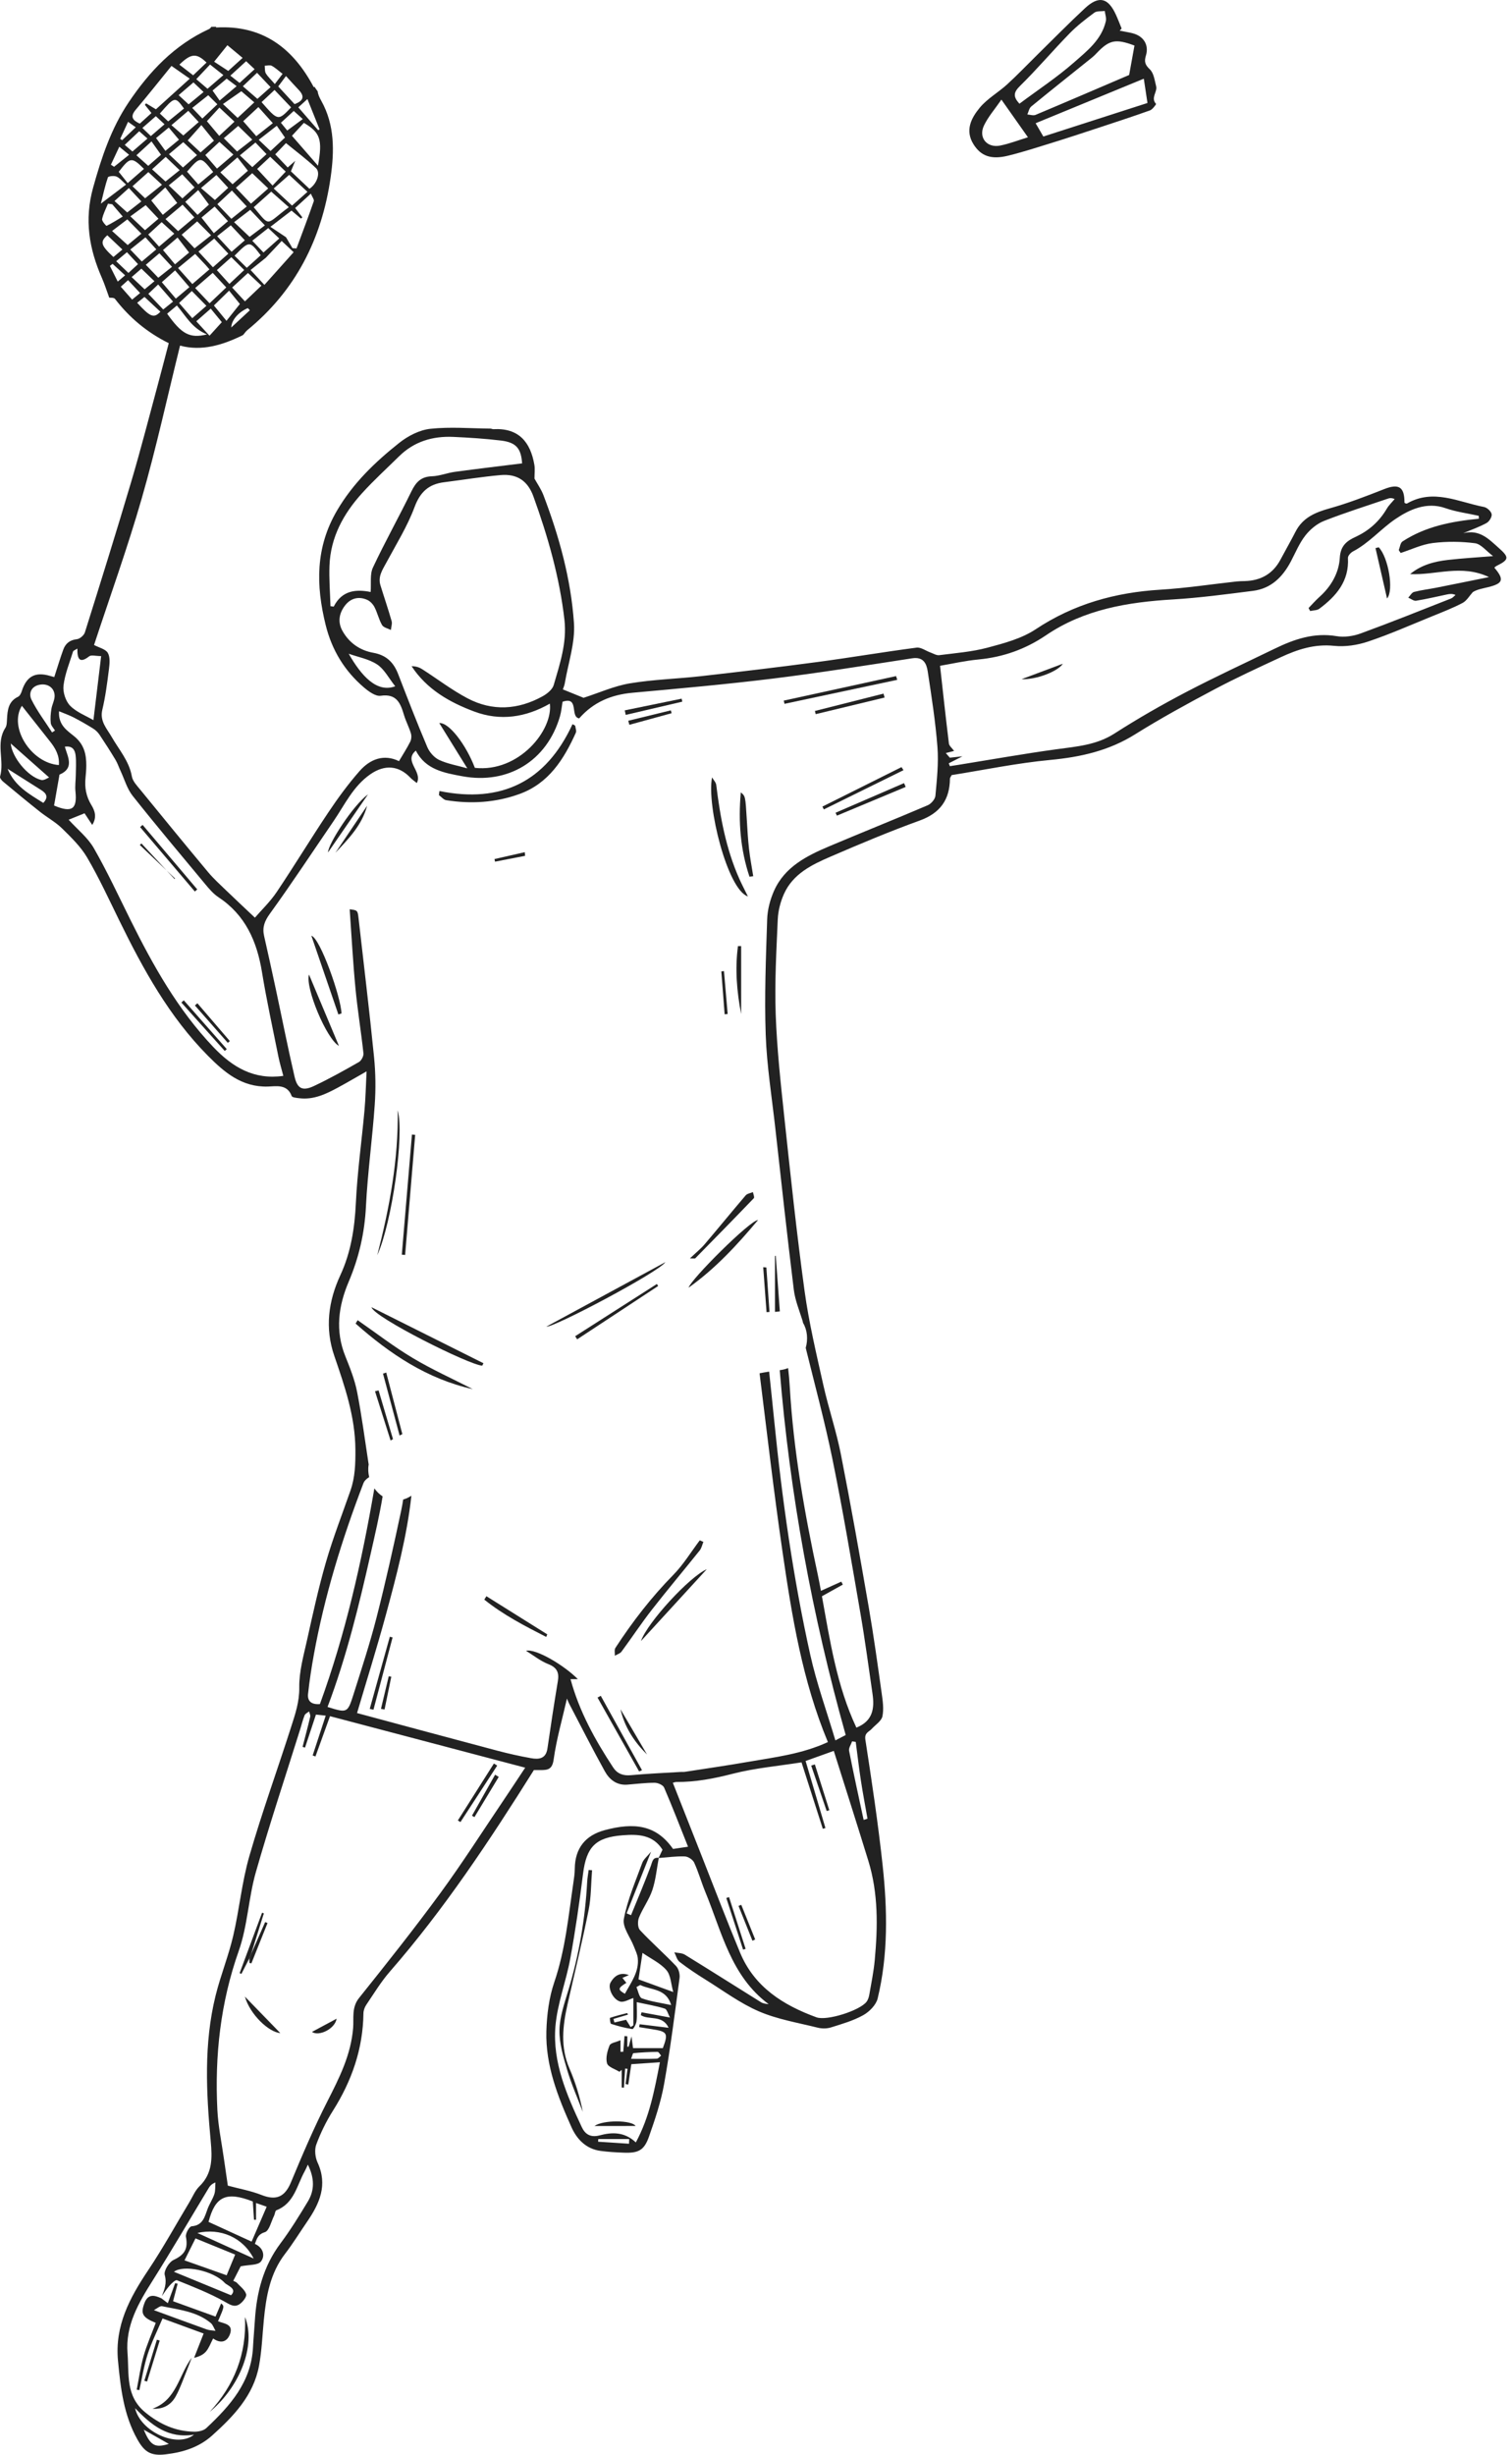 <svg width="180" height="292" viewBox="0 0 180 292" fill="none" xmlns="http://www.w3.org/2000/svg">
<path d="M178.409 65.168C177.212 64.106 176.133 62.943 174.191 63.431C175.258 62.977 176.165 62.665 176.988 62.204C177.302 62.028 177.639 61.465 177.576 61.156C177.508 60.816 177.029 60.376 176.667 60.307C173.637 59.728 170.639 58.084 167.499 59.895C167.447 59.925 167.349 59.876 167.289 59.867C167.249 59.831 167.196 59.805 167.197 59.779C167.207 57.908 166.514 57.5 164.79 58.179C162.649 59.021 160.493 59.858 158.282 60.474C156.563 60.954 155.084 61.578 154.229 63.248C153.657 64.367 153.03 65.457 152.439 66.567C151.532 68.274 150.082 69.068 148.185 69.122C147.863 69.131 147.539 69.133 147.219 69.168C144.198 69.499 141.185 69.962 138.156 70.146C132.786 70.471 127.835 71.841 123.291 74.857C121.625 75.963 119.534 76.519 117.561 77.043C115.696 77.54 113.734 77.689 111.807 77.936C111.484 77.977 111.12 77.744 110.78 77.622C110.22 77.421 109.632 76.97 109.111 77.039C105.174 77.556 101.257 78.224 97.322 78.748C92.705 79.364 88.078 79.909 83.45 80.433C80.634 80.751 77.781 80.822 74.992 81.287C73.125 81.597 71.343 82.405 69.472 83.007C68.803 82.736 67.94 82.386 67.008 82.008C67.075 81.8 67.192 81.544 67.237 81.276C67.639 78.885 68.489 76.46 68.328 74.107C67.968 68.883 66.571 63.822 64.701 58.917C64.417 58.173 63.941 57.501 63.629 56.932C63.629 56.318 63.701 55.797 63.617 55.301C63.15 52.571 61.742 50.889 58.738 51.053C58.621 51.059 58.501 50.985 58.381 50.984C55.995 50.963 53.59 50.755 51.233 51.008C49.945 51.146 48.573 51.853 47.534 52.677C44.658 54.959 42.037 57.468 40.125 60.725C37.541 65.126 37.602 69.626 38.769 74.344C39.508 77.331 41.014 79.804 43.33 81.778C43.889 82.254 44.708 82.853 45.317 82.766C47.25 82.486 47.681 83.68 48.102 85.079C48.324 85.814 48.695 86.504 48.917 87.238C49.008 87.537 48.978 87.949 48.839 88.227C48.452 88.997 47.98 89.725 47.498 90.541C45.698 89.666 44.06 90.292 42.794 91.734C41.445 93.271 40.225 94.938 39.086 96.639C36.989 99.77 35.035 102.995 32.933 106.121C32.161 107.268 31.137 108.244 30.346 109.161C29.074 107.958 27.985 106.945 26.914 105.912C26.186 105.208 25.426 104.525 24.779 103.75C22.075 100.513 19.402 97.25 16.736 93.982C16.328 93.483 15.801 92.945 15.698 92.359C15.37 90.515 14.164 89.182 13.286 87.647C12.73 86.676 11.853 85.801 12.181 84.431C12.556 82.859 12.762 81.241 12.965 79.633C13.047 78.981 13.133 78.185 12.838 77.671C12.573 77.209 11.79 77.043 11.196 76.724C13.087 70.969 15.179 65.176 16.878 59.27C18.588 53.329 19.906 47.275 21.435 41.111C23.995 41.809 26.501 41.054 28.908 39.869C29.045 39.77 29.199 39.471 29.438 39.276C35.204 34.563 38.313 28.403 39.359 21.115C39.81 17.973 39.856 14.866 38.248 11.992C38.026 11.594 37.853 11.232 37.823 10.871C37.821 10.868 37.819 10.866 37.818 10.864C37.681 10.688 37.557 10.504 37.438 10.318C37.409 10.337 37.383 10.355 37.353 10.375C34.875 5.697 31.242 2.958 25.722 3.271V3.184C25.532 3.185 25.341 3.188 25.151 3.192C25.076 3.313 24.992 3.406 24.887 3.455C20.759 5.35 17.784 8.503 15.314 12.175C13.239 15.261 12.085 18.725 11.086 22.314C10.023 26.135 10.606 29.595 12.132 33.068C12.46 33.817 12.706 34.602 13.005 35.411C13.108 35.431 13.554 35.377 13.694 35.56C15.401 37.773 17.482 39.53 20.089 40.823C19.64 42.526 19.22 44.168 18.777 45.803C17.739 49.629 16.759 53.471 15.632 57.271C13.852 63.275 11.983 69.252 10.106 75.227C9.997 75.574 9.508 75.996 9.157 76.035C8.308 76.129 7.797 76.546 7.53 77.284C7.15 78.334 6.829 79.405 6.46 80.541C6.336 80.507 6.148 80.458 5.961 80.403C4.199 79.877 3.152 80.45 2.591 82.218C2.512 82.465 2.361 82.782 2.155 82.881C0.996 83.433 0.891 84.463 0.834 85.546C0.815 85.897 0.817 86.308 0.64 86.581C-0.548 88.414 0.558 90.488 0.006 92.385C-0.039 92.538 0.198 92.836 0.374 92.982C1.821 94.187 3.273 95.386 4.748 96.556C5.617 97.246 6.62 97.787 7.403 98.558C8.49 99.625 9.627 100.727 10.385 102.024C11.792 104.427 12.964 106.971 14.192 109.477C17.039 115.288 20.14 120.936 24.748 125.582C26.705 127.555 28.779 129.334 31.876 129.251C32.861 129.225 34.187 128.918 34.725 130.381C34.789 130.554 35.303 130.596 35.615 130.636C37.322 130.852 38.789 130.149 40.225 129.374C41.302 128.793 42.356 128.171 43.64 127.444C43.551 129.176 43.523 130.631 43.392 132.077C43.059 135.748 42.54 139.408 42.365 143.087C42.222 146.086 41.783 148.957 40.516 151.691C39.08 154.788 38.666 157.995 39.791 161.269C41.039 164.904 42.285 168.492 42.309 172.441C42.319 174.133 42.276 175.722 41.723 177.305C40.737 180.132 39.644 182.928 38.811 185.8C37.921 188.867 37.24 191.998 36.547 195.118C36.134 196.972 35.598 198.865 35.627 200.733C35.652 202.437 35.142 203.915 34.655 205.436C33.014 210.561 31.175 215.627 29.684 220.795C28.79 223.89 28.495 227.153 27.757 230.299C27.194 232.699 26.251 235.009 25.661 237.404C24.252 243.118 24.552 248.916 25.085 254.7C25.268 256.69 25.324 258.536 23.736 260.076C23.228 260.568 22.944 261.293 22.568 261.919C20.938 264.625 19.415 267.404 17.658 270.025C15.449 273.321 13.646 276.657 14.048 280.833C14.36 284.083 14.722 287.279 16.364 290.193C17.213 291.702 17.974 292.158 19.723 291.954C21.772 291.715 23.692 291.12 25.258 289.712C27.812 287.415 30.184 284.951 30.838 281.409C31.169 279.622 31.234 277.785 31.409 275.97C31.68 273.161 32.145 270.43 33.94 268.095C34.877 266.876 35.685 265.557 36.557 264.288C38.04 262.131 39.041 259.922 37.807 257.246C37.522 256.627 37.422 255.724 37.651 255.105C38.169 253.706 38.84 252.337 39.638 251.076C41.879 247.527 43.209 243.725 43.267 239.501C43.272 239.16 43.406 238.774 43.599 238.489C44.509 237.148 45.355 235.743 46.414 234.528C52.884 227.112 58.285 218.946 63.557 210.559C63.713 210.559 64.033 210.56 64.354 210.559C65.2 210.554 65.743 210.5 65.909 209.309C66.249 206.868 66.944 204.475 67.495 202.05C67.569 202.223 67.643 202.441 67.749 202.644C69.156 205.333 70.528 208.042 71.999 210.696C72.543 211.678 73.408 212.386 74.67 212.292C75.76 212.21 76.85 212.065 77.939 212.068C78.325 212.069 78.928 212.333 79.06 212.637C80.051 214.934 80.95 217.271 81.91 219.675C81.21 219.779 80.659 219.861 80.123 219.94C78.112 217.056 75.48 216.77 71.997 217.701C69.698 218.316 68.449 219.846 68.426 222.294C68.421 222.859 68.337 223.427 68.254 223.988C67.669 227.951 67.302 231.939 65.988 235.785C65.36 237.626 65.101 239.659 65.045 241.616C64.931 245.679 66.407 249.408 68.033 253.04C68.672 254.466 69.767 255.618 71.466 255.854C72.388 255.982 73.324 256.035 74.255 256.07C75.986 256.136 76.679 255.801 77.248 254.191C77.974 252.134 78.68 250.036 79.061 247.896C79.805 243.716 80.337 239.498 80.9 235.288C80.961 234.831 80.79 234.186 80.481 233.863C79.086 232.404 77.562 231.067 76.184 229.593C75.91 229.3 75.896 228.527 76.069 228.101C76.522 226.977 77.282 225.968 77.662 224.826C78.068 223.607 78.183 222.292 78.423 221.018C79.457 220.94 80.493 220.791 81.523 220.828C81.913 220.842 82.473 221.208 82.636 221.561C83.161 222.699 83.497 223.922 83.977 225.082C85.934 229.821 87.007 235.064 91.507 238.405C91.164 238.371 90.838 238.324 90.583 238.165C87.563 236.287 84.562 234.38 81.532 232.518C81.186 232.306 80.698 232.324 80.276 232.236C80.48 232.624 80.589 233.135 80.905 233.378C81.899 234.142 82.95 234.839 84.016 235.502C86.108 236.802 88.121 238.305 90.362 239.268C92.562 240.212 94.999 240.614 97.345 241.199C97.838 241.322 98.428 241.324 98.909 241.174C100.221 240.764 101.572 240.378 102.76 239.717C103.493 239.309 104.297 238.496 104.484 237.723C105.744 232.495 105.647 227.172 105.074 221.876C104.535 216.886 103.79 211.915 103.022 206.954C102.892 206.11 103.433 206.035 103.772 205.662C104.22 205.17 104.93 204.729 105.049 204.165C105.234 203.284 105.087 202.309 104.958 201.391C104.477 197.98 104.008 194.565 103.42 191.172C102.367 185.098 101.294 179.027 100.102 172.98C99.555 170.204 98.628 167.504 98.012 164.739C97.184 161.027 96.296 157.312 95.78 153.551C94.838 146.685 94.109 139.789 93.371 132.897C92.936 128.829 92.492 124.749 92.346 120.664C92.212 116.906 92.426 113.132 92.59 109.369C92.635 108.347 92.909 107.277 93.329 106.341C94.404 103.939 96.654 102.857 98.892 101.892C102.389 100.383 105.907 98.905 109.486 97.608C111.935 96.721 113.069 95.123 113.09 92.603C113.091 92.532 113.158 92.46 113.29 92.201C117.119 91.594 121.05 90.774 125.024 90.399C128.638 90.058 131.997 89.31 135.119 87.359C138.17 85.452 141.337 83.721 144.518 82.034C147.125 80.65 149.813 79.415 152.491 78.171C154.485 77.245 156.513 76.585 158.819 76.826C160.145 76.964 161.601 76.742 162.874 76.314C165.442 75.453 167.93 74.35 170.444 73.328C171.681 72.825 172.935 72.342 174.114 71.724C174.608 71.464 174.931 70.876 175.332 70.437C175.823 70.117 176.501 70.007 177.165 69.844C178.951 69.405 179.098 68.937 177.896 67.521C177.989 67.45 178.073 67.362 178.175 67.311C179.693 66.559 179.664 66.283 178.409 65.168ZM24.942 39.935C24.433 39.379 23.951 38.854 23.369 38.218C23.913 37.742 24.451 37.271 25.088 36.713C25.535 37.259 25.939 37.752 26.407 38.322C26.006 38.764 25.502 39.319 24.942 39.935ZM23.596 22.611C24.008 23.168 24.406 23.706 24.875 24.337C24.584 24.599 24.073 25.059 23.52 25.558C23.014 25.025 22.577 24.565 22.055 24.014C22.607 23.512 23.048 23.11 23.596 22.611ZM21.713 23.6C21.138 23.052 20.654 22.59 20.09 22.052C20.652 21.589 21.165 21.167 21.691 20.734C22.162 21.234 22.596 21.696 23.162 22.297C22.755 22.662 22.302 23.07 21.713 23.6ZM23.93 22.37C24.589 21.81 25.121 21.358 25.762 20.815C26.244 21.338 26.688 21.82 27.167 22.339C26.628 22.833 26.102 23.315 25.583 23.791C25.043 23.327 24.543 22.897 23.93 22.37ZM25.554 24.572C26.077 25.143 26.575 25.687 27.142 26.307C26.609 26.759 26.129 27.165 25.456 27.736C24.994 27.154 24.538 26.58 23.987 25.884C24.495 25.459 24.982 25.052 25.554 24.572ZM25.876 24.285C26.477 23.722 27.023 23.212 27.605 22.667C28.245 23.352 28.764 23.905 29.377 24.561C28.768 25.05 28.194 25.509 27.543 26.031C26.967 25.428 26.452 24.889 25.876 24.285ZM26.231 20.503C26.921 19.9 27.519 19.378 28.264 18.726C28.683 19.257 29.054 19.728 29.514 20.311C28.977 20.782 28.358 21.327 27.687 21.917C27.194 21.439 26.75 21.008 26.231 20.503ZM25.833 20.056C25.378 19.531 24.945 19.029 24.44 18.445C24.957 17.962 25.506 17.448 26.121 16.874C26.671 17.376 27.167 17.829 27.783 18.391C27.098 18.977 26.519 19.471 25.833 20.056ZM25.382 20.461C24.837 20.915 24.287 21.371 23.605 21.938C23.098 21.361 22.679 20.886 22.268 20.418C23.877 18.569 23.882 18.569 25.382 20.461ZM21.78 19.922C21.223 19.395 20.712 18.913 20.111 18.343C20.733 17.821 21.241 17.394 21.816 16.91C22.366 17.428 22.856 17.89 23.455 18.453C22.882 18.955 22.356 19.416 21.78 19.922ZM21.387 20.246C20.763 20.744 20.268 21.14 19.703 21.59C19.165 21.102 18.671 20.655 18.104 20.141C18.655 19.639 19.127 19.209 19.726 18.663C20.244 19.157 20.747 19.637 21.387 20.246ZM21.096 24.146C20.607 24.548 20.018 25.032 19.38 25.555C18.921 24.985 18.48 24.436 18.005 23.846C18.402 23.48 18.982 22.941 19.678 22.296C20.149 22.91 20.584 23.478 21.096 24.146ZM21.733 24.351C22.179 24.83 22.606 25.289 23.14 25.862C22.512 26.389 21.912 26.894 21.199 27.492C20.713 27.029 20.241 26.578 19.701 26.062C20.422 25.455 21.031 24.943 21.733 24.351ZM23.476 26.335C24.003 26.863 24.5 27.361 25.127 27.989C24.438 28.532 23.845 29.001 23.163 29.538C22.653 29.002 22.165 28.489 21.626 27.923C22.269 27.371 22.844 26.877 23.476 26.335ZM25.503 28.378C26.059 28.972 26.574 29.524 27.182 30.175C26.575 30.712 26.014 31.206 25.349 31.793C24.785 31.182 24.256 30.608 23.627 29.926C24.321 29.352 24.875 28.896 25.503 28.378ZM25.851 28.096C26.398 27.66 26.921 27.244 27.477 26.801C28.026 27.387 28.558 27.955 29.148 28.584C28.697 28.974 28.158 29.441 27.569 29.95C26.999 29.334 26.457 28.749 25.851 28.096ZM27.868 26.43C28.558 25.902 29.125 25.468 29.788 24.961C30.365 25.571 30.906 26.143 31.536 26.81C30.885 27.299 30.289 27.746 29.713 28.177C29.095 27.592 28.546 27.072 27.868 26.43ZM28.081 22.34C28.705 21.783 29.325 21.228 30.027 20.601C30.658 21.202 31.254 21.77 31.932 22.414C31.208 23.053 30.556 23.63 29.879 24.228C29.253 23.571 28.683 22.972 28.081 22.34ZM28.556 18.481C29.237 17.921 29.791 17.467 30.412 16.956C30.856 17.421 31.254 17.839 31.729 18.337C31.191 18.828 30.668 19.304 30.035 19.881C29.565 19.436 29.117 19.011 28.556 18.481ZM28.222 18.021C27.698 17.496 27.222 17.019 26.645 16.441C27.234 15.938 27.808 15.449 28.357 14.98C28.866 15.476 29.408 16.005 30.033 16.614C29.351 17.143 28.783 17.585 28.222 18.021ZM26.098 16.162C25.604 15.574 25.143 15.024 24.632 14.415C25.076 13.932 25.601 13.363 26.121 12.797C26.799 13.432 27.344 13.943 27.911 14.473C27.312 15.031 26.756 15.55 26.098 16.162ZM25.475 16.733C25.052 17.102 24.514 17.573 23.874 18.133C23.334 17.628 22.82 17.146 22.348 16.705C22.899 16.085 23.396 15.527 23.973 14.878C24.455 15.473 24.922 16.05 25.475 16.733ZM21.821 16.116C21.375 15.728 20.96 15.366 20.411 14.888C21.079 14.32 21.699 13.792 22.416 13.182C22.892 13.695 23.243 14.073 23.656 14.518C23.022 15.07 22.453 15.566 21.821 16.116ZM21.306 16.619C20.826 17.015 20.311 17.438 19.69 17.948C19.318 17.436 18.973 16.962 18.58 16.421C18.952 16.114 19.466 15.689 20.089 15.173C20.512 15.676 20.872 16.103 21.306 16.619ZM19.167 18.408C18.786 18.739 18.257 19.199 17.648 19.728C17.154 19.287 16.743 18.919 16.241 18.471C16.833 17.927 17.352 17.45 18.037 16.821C18.412 17.347 18.757 17.832 19.167 18.408ZM17.66 20.471C18.22 20.991 18.709 21.446 19.284 21.98C18.582 22.541 17.964 23.034 17.273 23.586C16.795 23.13 16.341 22.697 15.773 22.156C16.415 21.582 17.021 21.041 17.66 20.471ZM17.344 24.405C17.843 24.933 18.302 25.418 18.868 26.016C18.346 26.46 17.845 26.886 17.264 27.38C16.697 26.846 16.16 26.341 15.521 25.738C16.259 25.198 16.772 24.823 17.344 24.405ZM17.313 28.234C17.717 28.679 18.11 29.11 18.61 29.663C18.021 30.156 17.532 30.564 16.88 31.109C16.434 30.645 16.007 30.201 15.511 29.685C16.153 29.168 16.677 28.746 17.313 28.234ZM17.647 27.898C18.218 27.371 18.714 26.915 19.245 26.424C19.788 26.921 20.227 27.324 20.746 27.797C20.148 28.305 19.631 28.744 18.937 29.334C18.522 28.872 18.125 28.43 17.647 27.898ZM21.135 28.258C21.599 28.86 22.031 29.42 22.511 30.043C22.09 30.394 21.484 30.899 20.833 31.442C20.354 30.872 19.92 30.357 19.406 29.745C19.991 29.241 20.527 28.78 21.135 28.258ZM23.232 30.205C23.694 30.692 24.084 31.101 24.471 31.514C24.606 31.658 24.73 31.811 24.931 32.043C24.256 32.623 23.624 33.166 22.898 33.789C22.336 33.161 21.811 32.573 21.197 31.887C21.89 31.315 22.501 30.81 23.232 30.205ZM25.324 32.457C25.851 33.026 26.332 33.543 26.935 34.192C26.349 34.749 25.692 35.374 24.952 36.077C24.352 35.444 23.859 34.923 23.235 34.264C23.945 33.651 24.62 33.067 25.324 32.457ZM25.818 32.13C26.357 31.649 26.936 31.13 27.537 30.593C28.083 31.134 28.556 31.603 29.074 32.119C28.485 32.671 27.935 33.187 27.306 33.776C26.82 33.238 26.368 32.738 25.818 32.13ZM27.922 30.417C29.704 28.621 29.704 28.621 31.036 30.366C30.515 30.836 29.99 31.31 29.381 31.859C28.86 31.344 28.39 30.88 27.922 30.417ZM30.033 28.637C30.671 28.132 31.256 27.668 31.934 27.132C32.35 27.524 32.746 27.896 33.246 28.368C32.611 28.932 32.032 29.447 31.367 30.038C30.882 29.528 30.499 29.126 30.033 28.637ZM30.207 24.651C30.876 24.053 31.551 23.452 32.287 22.795C32.995 23.42 33.647 23.996 34.383 24.646C31.566 26.716 32.261 27.105 30.207 24.651ZM32.585 22.423C33.259 21.83 33.8 21.352 34.426 20.8C35.08 21.407 35.804 22.079 36.603 22.82C35.967 23.386 35.406 23.886 34.766 24.456C34.026 23.766 33.344 23.131 32.585 22.423ZM32.447 22.073C31.804 21.38 31.242 20.774 30.616 20.098C31.009 19.73 31.552 19.221 32.165 18.646C32.79 19.243 33.362 19.791 34.014 20.414C33.412 21.052 32.92 21.572 32.447 22.073ZM30.801 16.631C31.573 16.03 32.201 15.542 32.951 14.959C33.257 15.401 33.545 15.816 33.927 16.367C33.489 16.773 32.891 17.329 32.205 17.965C31.746 17.528 31.323 17.126 30.801 16.631ZM33.44 14.602C33.954 14.13 34.416 13.707 34.97 13.199C35.296 13.492 35.61 13.774 36.044 14.163C35.424 14.62 34.84 15.051 34.195 15.527C34.095 15.404 33.801 15.044 33.44 14.602ZM31.14 12.149C31.625 11.694 32.111 11.239 32.683 10.703C33.367 11.42 34.012 12.099 34.655 12.773C33.107 14.396 33.107 14.396 31.14 12.149ZM32.478 14.65C31.857 15.14 31.2 15.656 30.511 16.199C29.957 15.566 29.457 14.994 28.954 14.419C29.445 13.962 30.075 13.375 30.76 12.737C31.238 13.269 31.82 13.917 32.478 14.65ZM28.29 14.024C27.718 13.484 27.225 13.019 26.544 12.376C27.267 11.872 27.954 11.394 28.731 10.853C29.055 11.131 29.599 11.597 30.272 12.175C29.552 12.847 28.942 13.416 28.29 14.024ZM26.149 11.963C25.897 11.607 25.628 11.228 25.304 10.772C25.768 10.381 26.338 9.901 26.984 9.358C27.333 9.62 27.668 9.872 28.169 10.249C27.464 10.848 26.843 11.373 26.149 11.963ZM25.875 12.405C25.252 12.997 24.716 13.506 24.091 14.1C23.666 13.656 23.294 13.269 22.884 12.839C23.53 12.326 24.091 11.881 24.788 11.328C25.173 11.709 25.48 12.014 25.875 12.405ZM22.454 12.412C22.081 12.068 21.715 11.731 21.267 11.319C21.882 10.79 22.419 10.328 23.03 9.804C23.469 10.219 23.81 10.541 24.237 10.946C23.627 11.447 23.084 11.893 22.454 12.412ZM21.902 12.909C21.314 13.389 20.721 13.871 20.022 14.441C19.685 14.124 19.357 13.814 19.03 13.506C20.812 11.464 20.845 11.458 21.902 12.909ZM19.586 14.784C19.003 15.286 18.523 15.698 17.959 16.185C17.631 15.873 17.328 15.583 16.949 15.222C17.509 14.732 18.012 14.292 18.552 13.819C18.898 14.142 19.184 14.408 19.586 14.784ZM17.556 16.483C16.946 17.009 16.38 17.496 15.766 18.025C15.468 17.768 15.206 17.542 14.848 17.234C15.444 16.675 15.983 16.168 16.573 15.613C16.904 15.905 17.192 16.161 17.556 16.483ZM17.14 20.09C16.563 20.593 15.994 21.089 15.203 21.778C14.784 21.253 14.461 20.847 14.137 20.442C15.482 18.675 15.686 18.639 17.14 20.09ZM15.341 22.366C15.866 22.928 16.297 23.39 16.829 23.96C16.244 24.416 15.719 24.827 15.146 25.273C14.662 24.839 14.22 24.444 13.63 23.916C14.215 23.386 14.748 22.904 15.341 22.366ZM15.158 26.096C15.721 26.67 16.223 27.182 16.829 27.799C16.219 28.305 15.7 28.735 15.2 29.149C14.586 28.596 14.004 28.072 13.341 27.476C14.011 26.966 14.572 26.54 15.158 26.096ZM16.431 31.42C16.024 31.794 15.681 32.108 15.289 32.468C14.798 31.998 14.351 31.57 13.832 31.073C14.34 30.649 14.7 30.347 15.113 30.002C15.575 30.499 15.973 30.928 16.431 31.42ZM16.832 31.959C17.366 32.472 17.853 32.939 18.387 33.452C18.027 33.749 17.692 34.026 17.22 34.415C16.743 33.967 16.265 33.52 15.671 32.963C16.158 32.542 16.517 32.231 16.832 31.959ZM17.36 31.499C17.883 31.055 18.363 30.647 18.977 30.125C19.463 30.647 19.927 31.148 20.479 31.741C19.86 32.233 19.392 32.603 18.843 33.04C18.358 32.537 17.901 32.061 17.36 31.499ZM20.843 32.167C21.436 32.859 21.973 33.485 22.55 34.157C21.897 34.708 21.44 35.094 20.932 35.522C20.383 34.878 19.868 34.274 19.265 33.568C19.78 33.111 20.272 32.674 20.843 32.167ZM22.836 34.616C23.422 35.212 23.948 35.746 24.572 36.38C24.02 36.862 23.511 37.307 22.889 37.85C22.359 37.239 21.875 36.681 21.32 36.041C21.861 35.532 22.345 35.078 22.836 34.616ZM25.464 36.339C26.03 35.787 26.629 35.203 27.273 34.575C27.724 35.133 28.161 35.672 28.557 36.161C28.146 36.676 27.602 37.358 26.96 38.163C26.394 37.472 25.974 36.961 25.464 36.339ZM27.531 38.955C27.564 38.022 28.471 37.079 29.505 36.652C29.585 36.737 29.665 36.822 29.744 36.908C29.053 37.548 28.361 38.188 27.531 38.955ZM29.159 35.849C28.621 35.268 28.183 34.796 27.635 34.203C28.261 33.629 28.863 33.075 29.52 32.472C30.07 32.988 30.561 33.45 31.121 33.976C30.446 34.619 29.842 35.196 29.159 35.849ZM31.477 33.888C30.84 33.204 30.405 32.735 29.832 32.119C30.459 31.615 31.098 31.101 31.651 30.655C32.285 29.984 32.882 29.353 33.533 28.664C34.012 29.114 34.386 29.465 34.956 30C33.795 31.297 32.665 32.559 31.477 33.888ZM35.299 29.551C35.139 29.541 34.978 29.532 34.818 29.523C34.53 29.037 34.242 28.55 34.044 28.216C33.443 27.815 32.904 27.457 32.192 26.982C33.127 26.262 33.903 25.666 34.703 25.05C35.116 25.398 35.471 25.699 35.827 25.999C35.884 25.953 35.941 25.906 35.998 25.86C35.729 25.512 35.459 25.164 35.136 24.747C35.708 24.222 36.286 23.692 37.006 23.034C37.162 23.42 37.423 23.739 37.353 23.942C36.701 25.823 35.992 27.685 35.299 29.551ZM36.835 22.459C36.067 21.734 35.364 21.07 34.632 20.379C34.773 20.037 34.907 19.712 35.144 19.136C34.737 19.494 34.505 19.697 34.25 19.922C33.726 19.372 33.21 18.828 32.765 18.361C33.177 17.93 33.609 17.478 34.044 17.023C35.242 18.004 36.493 18.929 37.612 19.994C38.198 20.55 37.724 21.879 36.835 22.459ZM37.855 19.713C36.734 18.425 35.768 17.316 34.756 16.154C35.26 15.609 35.72 15.111 36.177 14.616C38.124 15.761 38.422 16.596 37.855 19.713ZM38.049 15.4C37.989 15.427 37.931 15.454 37.871 15.48C37.096 14.587 36.321 13.695 35.515 12.768C35.806 12.503 36.098 12.237 36.598 11.782C37.117 13.075 37.583 14.238 38.049 15.4ZM35.537 10.668C36.259 11.417 36.2 11.976 35.067 12.385C34.447 11.714 33.804 11.018 33.124 10.281C33.431 9.87 33.689 9.523 34.046 9.045C34.575 9.623 35.044 10.157 35.537 10.668ZM32.343 7.824C32.767 8.047 33.126 8.394 33.64 8.787C33.373 9.137 33.125 9.461 32.717 9.995C32.266 9.475 31.895 9.141 31.649 8.731C31.503 8.488 31.552 8.128 31.513 7.821C31.794 7.815 32.127 7.71 32.343 7.824ZM32.214 10.366C31.752 10.777 31.252 11.221 30.644 11.761C30.108 11.297 29.57 10.83 28.911 10.261C29.489 9.714 30.022 9.208 30.601 8.659C31.157 9.247 31.663 9.783 32.214 10.366ZM30.311 8.231C29.672 8.813 29.141 9.297 28.52 9.863C28.181 9.596 27.85 9.335 27.423 8.999C28.083 8.396 28.663 7.864 29.301 7.282C29.634 7.594 29.919 7.862 30.311 8.231ZM27.072 5.379C27.662 5.87 28.223 6.339 28.883 6.888C28.226 7.482 27.67 7.985 27.171 8.436C26.597 8.061 26.079 7.724 25.492 7.341C26.038 6.663 26.511 6.076 27.072 5.379ZM25.006 7.675C25.57 8.121 26.034 8.49 26.593 8.932C25.939 9.495 25.34 10.011 24.704 10.56C24.276 10.194 23.882 9.858 23.366 9.417C23.941 8.807 24.435 8.282 25.006 7.675ZM24.587 7.442C24.073 7.931 23.562 8.418 22.997 8.956C22.372 8.474 21.867 8.085 21.355 7.69C22.742 6.346 23.387 6.282 24.587 7.442ZM16.161 13.05C17.589 11.364 18.961 9.63 20.415 7.842C21.273 8.441 21.854 8.846 22.59 9.359C21.152 10.66 19.874 11.815 18.563 13.001C18.164 12.76 17.778 12.527 17.393 12.295L17.245 12.466C17.477 12.756 17.71 13.046 18.032 13.449C17.578 13.86 17.115 14.279 16.643 14.706C15.779 14.308 15.461 13.877 16.161 13.05ZM15.245 14.491C15.566 14.719 15.803 14.888 16.16 15.141C15.57 15.701 15.057 16.188 14.544 16.675C14.467 16.624 14.389 16.572 14.311 16.52C14.605 15.879 14.9 15.239 15.245 14.491ZM14.203 17.456C14.698 17.863 14.966 18.083 15.368 18.413C14.682 18.96 14.131 19.4 13.581 19.84C13.455 19.757 13.329 19.674 13.203 19.592C13.515 18.924 13.828 18.257 14.203 17.456ZM12.007 24.224C12.302 23.059 12.513 22.058 12.846 21.099C12.897 20.954 13.572 20.88 13.864 21.001C14.246 21.159 14.535 21.543 15.008 21.957C13.974 22.738 13.13 23.375 12.007 24.224ZM12.853 24.227C13.024 24.251 13.194 24.275 13.365 24.3C13.731 24.729 14.097 25.156 14.613 25.759C13.998 26.129 13.362 26.535 12.688 26.864C12.641 26.886 12.109 26.294 12.156 26.06C12.287 25.428 12.608 24.836 12.853 24.227ZM12.775 27.986C13.353 28.533 13.927 29.075 14.57 29.683C14.249 29.95 13.892 30.247 13.502 30.572C11.977 29.166 11.896 28.761 12.775 27.986ZM13.081 31.632C13.188 31.55 13.295 31.469 13.403 31.386C13.869 31.813 14.335 32.239 14.894 32.753C14.572 33.025 14.329 33.231 14.017 33.495C13.659 32.783 13.37 32.208 13.081 31.632ZM14.38 34.106C14.679 33.837 14.952 33.591 15.247 33.324C15.718 33.83 16.145 34.286 16.679 34.858C16.419 35.071 16.12 35.317 15.728 35.639C15.272 35.119 14.86 34.652 14.38 34.106ZM16.33 36.019C16.635 35.776 16.935 35.536 17.203 35.322C17.849 35.922 18.434 36.467 19.094 37.081C18.316 37.897 17.887 37.718 16.33 36.019ZM17.658 34.953C18.048 34.582 18.412 34.236 18.827 33.841C19.425 34.529 19.971 35.156 20.599 35.878C20.198 36.199 19.861 36.469 19.432 36.814C18.854 36.208 18.305 35.631 17.658 34.953ZM19.897 37.314C20.304 36.972 20.641 36.689 21.055 36.342C22.105 37.546 22.824 39.029 24.642 39.78C22.567 40.286 21.621 39.735 19.897 37.314ZM74.881 255.004L71.202 254.765C71.211 254.66 71.218 254.554 71.227 254.448H74.902C74.894 254.633 74.888 254.819 74.881 255.004ZM76.487 232.303C77.516 233.014 78.617 233.522 79.338 234.358C79.86 234.963 79.876 236.004 80.149 236.958C78.608 236.398 77.385 235.953 76.013 235.453C76.167 234.421 76.332 233.322 76.487 232.303ZM76.219 236.123C77.486 236.753 79.313 236.491 79.899 238.512C78.624 238.24 77.479 238.095 76.42 237.712C76.085 237.591 75.977 236.838 75.764 236.374L76.219 236.123ZM78.412 220.995C77.697 220.918 77.675 221.428 77.482 221.948C76.748 223.924 75.917 225.865 75.123 227.818L74.597 227.6C75.528 225.256 76.457 222.912 77.51 220.263C77.056 220.823 76.62 221.159 76.46 221.596C75.654 223.799 74.701 225.986 74.267 228.267C74.081 229.244 75.035 230.434 75.459 231.533C75.635 231.991 75.876 232.451 75.926 232.927C76.098 234.564 75.116 235.833 74.394 237.165C73.527 236.676 73.535 236.506 74.566 235.867C74.42 235.683 74.277 235.502 74.097 235.276C74.366 235.161 74.618 235.054 74.87 234.946C73.83 234.548 73.145 235.032 72.688 235.819C72.322 236.448 72.943 237.829 73.824 238.092C74.279 238.228 74.895 237.823 75.402 237.673V240.926C75.294 240.993 75.185 241.06 75.076 241.127C74.893 240.835 74.71 240.543 74.533 240.261C74.055 240.373 73.599 240.478 73.142 240.584C73.106 240.442 73.07 240.301 73.034 240.159C73.611 239.988 74.189 239.817 74.765 239.647C74.725 239.581 74.672 239.46 74.651 239.464C73.969 239.636 73.286 239.806 72.621 240.032C72.58 240.046 72.634 240.709 72.75 240.747C73.578 241.016 74.427 241.244 75.286 241.365C75.412 241.383 75.737 240.776 75.777 240.435C75.857 239.764 75.801 239.078 75.801 238.165C77.045 238.437 78.115 238.611 79.139 238.933C79.402 239.016 79.52 239.56 79.761 239.993C78.434 239.749 77.403 239.559 76.373 239.369C76.344 239.481 76.314 239.592 76.286 239.704C77.214 240.339 78.859 239.618 79.591 241.212C78.247 241.048 77.197 240.92 76.146 240.792C76.127 240.907 76.108 241.021 76.089 241.136C76.597 241.217 77.104 241.301 77.612 241.379C79.466 241.663 79.573 241.861 78.91 243.633H75.361C75.314 243.271 75.264 242.887 75.179 242.233C75.023 242.798 74.931 243.13 74.839 243.462C74.787 243.464 74.734 243.466 74.682 243.469V242.228C74.569 242.218 74.457 242.207 74.345 242.197C74.296 242.819 74.248 243.441 74.2 244.063C74.09 244.065 73.979 244.067 73.869 244.069V242.695C73.348 242.924 72.694 243.008 72.571 243.308C72.301 243.969 72.084 244.8 72.266 245.442C72.391 245.882 73.226 246.12 73.743 246.449C73.832 246.372 73.921 246.295 74.011 246.218V248.315L74.275 248.338C74.325 247.578 74.375 246.819 74.425 246.059L74.706 246.09C74.627 246.696 74.548 247.303 74.469 247.91L74.798 247.963C74.912 247.187 75.027 246.412 75.156 245.545C76.219 245.473 77.293 245.4 78.561 245.314C77.916 248.587 77.348 251.796 75.694 254.849C74.322 253.543 72.785 253.637 71.409 254.005C70.219 254.323 69.617 253.793 69.255 253.019C67.479 249.226 65.766 245.325 66.122 241.051C66.349 238.331 67.394 235.69 67.89 232.98C68.502 229.634 68.988 226.262 69.411 222.886C69.811 219.705 70.888 218.563 74.124 218.315C75.946 218.175 77.727 218.225 78.869 220.031C78.727 220.331 78.57 220.663 78.412 220.995ZM78.705 244.527C78.534 244.654 78.369 244.884 78.193 244.89C77.237 244.926 76.279 244.907 75.128 244.907C75.252 244.605 75.317 244.242 75.417 244.232C76.368 244.14 77.324 244.087 78.28 244.078C78.421 244.078 78.564 244.37 78.705 244.527ZM39.729 72.159C39.6 72.141 39.471 72.123 39.342 72.106C39.296 70.502 39.164 68.895 39.223 67.295C39.349 63.892 40.907 61.075 43.141 58.625C44.526 57.106 46.049 55.715 47.517 54.272C49.309 52.512 51.517 51.86 53.965 51.971C55.86 52.058 57.758 52.179 59.64 52.406C61.48 52.627 62.036 53.37 62.156 55.12C59.476 55.454 56.811 55.767 54.153 56.128C53.233 56.253 52.332 56.626 51.414 56.656C50.12 56.699 49.508 57.361 48.977 58.451C47.493 61.494 45.834 64.451 44.395 67.514C44.022 68.308 44.205 69.362 44.123 70.421C42.449 70.082 40.727 70.182 39.729 72.159ZM41.514 77.767C42.63 78.165 43.91 78.387 44.903 79.043C45.754 79.605 46.277 80.664 47.051 81.636C44.833 82.462 42.992 80.351 41.514 77.767ZM47.401 80.188C46.861 78.79 45.989 77.928 44.439 77.651C42.87 77.371 41.592 76.502 40.782 75.072C40.165 73.984 40.378 72.914 41.096 71.999C41.758 71.154 42.716 70.905 43.722 71.359C44.075 71.518 44.409 71.88 44.589 72.231C44.938 72.914 45.102 73.695 45.485 74.354C45.659 74.651 46.173 74.75 46.532 74.939C46.567 74.581 46.711 74.192 46.619 73.87C46.212 72.443 45.727 71.04 45.291 69.622C44.969 68.576 45.541 67.769 46.005 66.906C47.173 64.734 48.498 62.609 49.353 60.315C50.024 58.514 51.043 57.596 52.853 57.367C55.104 57.083 57.347 56.713 59.606 56.514C61.561 56.343 62.83 57.202 63.501 59.053C65.228 63.825 66.621 68.688 67.197 73.749C67.502 76.437 66.654 78.969 65.917 81.49C65.761 82.024 65.131 82.529 64.596 82.826C61.668 84.444 58.615 84.629 55.643 83.06C53.762 82.066 52.053 80.751 50.254 79.6C49.899 79.374 49.484 79.241 48.998 79.248C50.819 82.013 53.519 83.542 56.462 84.642C59.567 85.803 62.591 85.338 65.458 83.701C65.858 86.844 61.782 91.909 56.531 91.339C55.506 88.637 53.473 85.923 52.294 86.01C53.432 87.848 54.481 89.541 55.631 91.397C54.418 91.053 53.288 90.867 52.288 90.401C51.699 90.126 51.133 89.488 50.874 88.879C49.653 86.009 48.525 83.098 47.401 80.188ZM7.561 81.548C7.727 80.172 8.282 78.841 8.697 77.499C8.732 77.387 8.94 77.329 9.213 77.153C9.19 78.356 9.453 78.985 10.617 78.072C10.865 77.877 11.397 78.044 12.042 78.044C11.727 80.647 11.423 83.174 11.122 85.666C10.215 85.131 9.096 84.717 8.344 83.945C7.805 83.392 7.468 82.323 7.561 81.548ZM4.663 81.463C5.625 81.253 6.471 81.778 6.503 82.739C6.52 83.27 6.202 83.804 6.117 84.35C6.031 84.896 5.981 85.466 6.043 86.01C6.079 86.321 6.369 86.602 6.546 86.898C6.431 86.973 6.316 87.049 6.201 87.125C5.369 85.835 4.429 84.599 3.75 83.232C3.414 82.557 3.642 81.686 4.663 81.463ZM2.605 83.958C2.818 84.228 2.998 84.457 3.178 84.686C4.103 85.856 5.024 87.03 5.954 88.197C6.609 89.019 7.099 89.89 7.008 91.007C3.7 90.765 1.008 86.508 2.605 83.958ZM5.154 95.508C3.508 94.469 1.769 93.541 0.902 91.452C2.397 92.396 3.663 93.192 4.924 93.995C5.522 94.376 5.802 94.83 5.154 95.508ZM4.908 92.782C3.28 92.391 1.41 90.032 1.279 88.441C2.746 89.738 4.224 91.047 5.845 92.481C5.662 92.545 5.237 92.862 4.908 92.782ZM6.437 95.824C6.648 94.624 6.846 93.492 7.045 92.361C7.059 92.284 7.055 92.157 7.095 92.139C8.869 91.379 8.082 90.076 7.716 88.824C8.653 88.679 8.94 89.244 9.007 89.903C9.085 90.66 9.032 91.432 9.023 92.198C9.014 92.844 8.915 93.498 8.982 94.135C9.204 96.251 8.579 96.721 6.437 95.824ZM25.389 124.543C21.165 120.103 18.231 114.857 15.535 109.438C14.11 106.573 12.762 103.663 11.171 100.892C10.448 99.633 9.22 98.664 8.172 97.509C8.775 97.266 9.402 97.013 10.066 96.745C10.339 97.157 10.616 97.576 10.982 98.13C11.583 97.18 11.26 96.39 10.879 95.766C10.25 94.736 10.062 93.68 10.181 92.521C10.231 92.036 10.27 91.549 10.272 91.064C10.278 89.733 10.022 88.576 8.88 87.623C8.064 86.942 6.914 86.294 7.029 84.606C7.735 84.901 8.283 85.089 8.791 85.354C9.579 85.764 10.353 86.206 11.107 86.677C11.395 86.858 11.662 87.121 11.852 87.404C12.507 88.38 13.14 89.372 13.746 90.378C13.992 90.786 14.142 91.252 14.345 91.686C14.816 92.691 15.124 93.826 15.796 94.672C18.616 98.226 21.538 101.699 24.442 105.186C24.907 105.744 25.399 106.325 25.996 106.719C29.212 108.84 30.587 111.968 31.187 115.631C31.736 118.986 32.464 122.312 33.134 125.646C33.291 126.432 33.529 127.203 33.73 127.98C30.253 128.476 27.696 126.968 25.389 124.543ZM26.981 270.654C25.304 270.06 23.648 269.473 21.967 268.878C22.357 268.098 22.767 267.278 23.273 266.265C24.838 266.904 26.42 267.549 27.995 268.192C27.597 269.16 27.279 269.932 26.981 270.654ZM27.504 273.03C25.168 272.071 22.948 271.159 20.708 270.238C21.825 269.372 25.385 270.084 26.758 271.561C27.05 271.875 28.299 272.246 27.504 273.03ZM23.498 265.618C26.22 265.004 28.912 266.128 30.198 268.662C27.797 267.571 25.646 266.594 23.498 265.618ZM29.954 266.651C28.312 265.899 26.617 265.123 24.826 264.303C25.61 261.28 26.909 260.633 30.094 261.873C30.14 262.573 30.189 263.31 30.238 264.046C30.319 264.047 30.4 264.047 30.481 264.047V262.055C30.864 262.189 31.204 262.308 31.748 262.499C31.1 264 30.486 265.421 29.954 266.651ZM17.117 289.025C18.173 289.624 19.16 290.183 20.096 290.714C18.455 291.213 17.913 290.932 17.117 289.025ZM16.08 286.461C18.06 288.516 20.022 290.109 23.098 289.611C21.087 291.261 16.716 289.255 16.08 286.461ZM36.652 261.873C35.626 263.569 34.584 265.266 33.398 266.85C31.341 269.593 30.541 272.709 30.341 276.047C30.278 277.099 30.172 278.149 30.12 279.201C29.916 283.361 27.38 286.187 24.566 288.829C24.233 289.141 23.603 289.271 23.115 289.262C20.898 289.219 19.033 288.389 17.285 286.955C14.924 285.018 15.379 282.405 15.182 279.925C14.919 276.608 16.5 273.934 18.187 271.261C20.478 267.629 22.642 263.917 24.865 260.244C25.009 260.007 25.195 259.795 25.643 259.609C25.609 260.072 25.659 260.563 25.52 260.993C25.327 261.59 24.953 262.127 24.728 262.717C24.364 263.676 24.186 264.714 22.807 264.828C22.534 264.851 22.061 265.695 22.134 266.075C22.412 267.522 21.967 268.218 20.654 268.835C20.114 269.088 19.477 270.137 19.611 270.619C19.886 271.598 19.578 272.347 19.266 273.139C19.56 272.716 19.841 272.281 20.178 271.895C20.422 271.615 20.883 271.171 21.067 271.245C22.968 272.011 24.89 272.761 26.673 273.753C27.333 274.12 27.859 274.514 28.498 274.104C28.889 273.853 29.389 273.22 29.303 272.906C29.161 272.385 28.59 271.978 28.187 271.535C28.112 271.452 27.98 271.421 27.77 271.312C28.116 270.635 28.457 269.972 28.653 269.587C29.64 269.385 30.694 269.478 31.059 269.021C31.587 268.362 31.37 267.384 30.343 266.919C30.593 266.292 30.687 265.789 31.534 265.526C32.051 265.366 32.281 264.261 32.628 263.574C32.736 263.36 32.749 262.982 32.9 262.924C35.039 262.097 35.338 259.953 36.279 258.272C36.395 258.064 36.485 257.841 36.65 257.492C37.426 259.056 37.483 260.499 36.652 261.873ZM59.939 214.159C57.447 217.846 55.053 221.606 52.423 225.193C49.312 229.438 46.032 233.561 42.742 237.671C41.837 238.802 42.135 240.074 42.039 241.24C41.774 244.46 40.388 247.189 38.962 249.984C37.368 253.109 35.988 256.348 34.639 259.59C33.918 261.324 32.898 261.796 31.146 261.107C29.852 260.597 28.454 260.351 27.122 259.991C26.988 259.073 26.821 257.956 26.664 256.836C26.39 254.883 25.974 252.936 25.876 250.973C25.555 244.523 26.244 238.227 28.424 232.062C29.478 229.077 29.582 225.77 30.456 222.706C32.09 216.985 33.973 211.335 35.751 205.655C35.92 205.113 36.051 204.556 36.266 204.034C36.344 203.843 36.614 203.73 36.797 203.581C36.846 203.79 36.977 204.017 36.933 204.203C36.65 205.407 36.328 206.6 36.02 207.797L36.312 207.886C36.736 206.607 37.159 205.327 37.612 203.958C37.934 203.991 38.276 204.027 38.776 204.081C38.235 205.728 37.728 207.272 37.22 208.817C37.332 208.856 37.444 208.896 37.556 208.936C38.106 207.414 38.655 205.892 39.285 204.147C46.879 206.149 54.572 208.177 62.523 210.273C61.591 211.676 60.774 212.924 59.939 214.159ZM104.137 233.15C104.011 234.519 103.732 235.875 103.496 237.233C103.442 237.543 103.343 237.882 103.156 238.124C102.354 239.165 98.432 240.418 97.197 239.967C93.233 238.522 89.81 236.368 88.107 232.28C86.503 228.427 85.019 224.525 83.484 220.643C82.369 217.823 81.258 215.002 80.1 212.067C80.294 212.022 80.407 211.972 80.52 211.973C82.803 211.992 84.995 211.571 87.216 210.999C89.868 210.316 92.635 210.079 95.419 209.639C96.245 212.215 97.099 214.879 97.953 217.543C98.057 217.513 98.162 217.482 98.266 217.452C97.482 214.803 96.697 212.154 95.905 209.477C97.134 209.036 98.219 208.648 99.26 208.275C100.657 212.708 102.04 217.02 103.372 221.347C104.565 225.213 104.502 229.179 104.137 233.15ZM103.274 216.341L102.814 216.487C102.228 213.75 101.621 211.017 101.083 208.27C101.017 207.93 101.313 207.52 101.442 207.142L101.873 207.207C102.077 208.747 102.254 210.29 102.49 211.824C102.72 213.335 103.01 214.836 103.274 216.341ZM111.359 94.659C111.322 95.069 110.848 95.616 110.443 95.788C106.568 97.443 102.655 99.008 98.774 100.646C96.058 101.792 93.409 103.102 92.134 105.995C91.675 107.038 91.366 108.229 91.329 109.363C91.181 113.937 90.994 118.522 91.156 123.089C91.288 126.806 91.886 130.508 92.3 134.214C93.015 140.619 93.714 147.025 94.501 153.421C94.653 154.662 95.151 155.864 95.53 157.072C95.562 157.174 95.581 157.267 95.596 157.358C96.107 158.194 96.212 159.312 95.919 160.336C97.015 164.782 98.197 169.145 99.1 173.563C100.348 179.672 101.378 185.827 102.441 191.974C102.986 195.127 103.403 198.301 103.868 201.468C104.121 203.184 103.939 204.715 101.952 205.509C99.603 200.516 98.801 195.127 97.849 189.881C98.74 189.385 99.538 188.941 100.335 188.497C100.275 188.379 100.215 188.26 100.155 188.142C99.385 188.489 98.617 188.836 97.731 189.236C97.592 188.518 97.496 187.967 97.377 187.419C95.781 180.012 94.462 172.565 94.021 164.985C93.977 164.235 93.913 163.484 93.824 162.738C93.52 162.86 93.188 162.946 92.824 162.987C94.025 177.72 96.674 192.117 100.678 206.389C100.494 206.484 100.111 206.683 99.45 207.026C98.42 203.567 97.221 200.257 96.462 196.851C94.412 187.636 93.099 178.296 92.16 168.905C91.971 167.01 91.769 165.114 91.564 163.159C91.182 163.217 90.802 163.284 90.425 163.358C91.314 170.491 92.13 177.558 93.156 184.59C94.277 192.277 95.522 199.957 98.559 207.227C95.444 208.664 92.214 209.03 89.037 209.584C86.545 210.019 84.04 210.378 81.54 210.765C81.381 210.79 81.216 210.77 81.054 210.779C79.066 210.901 77.074 210.982 75.093 211.167C74.172 211.253 73.481 210.985 72.998 210.251C70.856 206.993 68.969 203.609 67.919 199.74H68.79C67.175 198.102 63.788 196.081 62.622 196.366C63.501 196.907 64.326 197.581 65.272 197.952C66.309 198.359 66.581 198.951 66.411 199.976C65.969 202.64 65.559 205.311 65.172 207.985C64.991 209.235 64.133 209.308 63.207 209.141C61.852 208.898 60.505 208.596 59.173 208.243C53.62 206.771 48.074 205.271 42.505 203.776C43.643 199.922 44.867 196.033 45.936 192.101C47.204 187.432 48.442 182.75 48.976 177.924C48.963 177.932 48.949 177.939 48.936 177.948C48.62 178.148 48.306 178.285 47.998 178.374C47.933 178.795 47.861 179.214 47.772 179.629C46.867 183.889 45.92 188.144 44.84 192.363C44.049 195.457 43.05 198.5 42.086 201.548C41.376 203.792 41.335 203.779 38.993 203.049C41.248 197.101 42.745 190.939 44.144 184.753C44.651 182.512 45.176 180.266 45.551 178.002C45.17 177.754 44.837 177.428 44.567 177.049C43.057 185.837 41.104 194.433 38.086 202.705C36.994 202.794 36.587 202.286 36.672 201.497C36.843 199.933 37.081 198.374 37.363 196.827C38.635 189.833 40.724 183.07 43.262 176.444C43.374 176.149 43.633 175.911 43.951 175.704C43.83 175.218 43.802 174.709 43.89 174.214C43.437 171.255 43.064 168.401 42.514 165.585C42.231 164.126 41.664 162.708 41.106 161.32C39.888 158.29 40.286 155.35 41.513 152.463C42.73 149.599 43.409 146.658 43.564 143.527C43.765 139.486 44.329 135.465 44.611 131.427C44.743 129.539 44.718 127.617 44.529 125.734C43.98 120.247 43.312 114.772 42.691 109.292C42.576 108.28 42.575 108.28 41.628 108.163C41.853 111.321 42.019 114.457 42.318 117.58C42.563 120.159 42.99 122.72 43.267 125.296C43.303 125.629 43.019 126.168 42.724 126.336C40.972 127.337 39.205 128.325 37.38 129.183C36.04 129.813 35.404 129.522 35.073 128.099C34.272 124.666 33.594 121.204 32.855 117.757C32.396 115.616 31.929 113.477 31.442 111.342C31.208 110.323 31.486 109.577 32.127 108.692C34.737 105.084 37.189 101.362 39.704 97.684C41.045 95.723 42.049 93.508 44.105 92.092C45.8 90.926 47.47 91.043 48.868 92.525C49.056 92.724 49.292 92.878 49.619 93.146C50.347 91.759 47.986 90.529 49.509 89.29C50.655 91.562 52.915 91.945 55.035 92.337C60.475 93.343 65.113 90.518 66.661 85.215C66.827 84.647 66.872 84.045 66.97 83.478C68.999 82.786 67.821 85.302 68.953 85.452C70.659 83.504 72.798 82.633 75.312 82.405C80.879 81.901 86.45 81.405 91.996 80.723C97.544 80.04 103.068 79.16 108.594 78.308C109.929 78.102 110.3 78.933 110.443 79.866C110.9 82.859 111.37 85.859 111.601 88.874C111.749 90.785 111.531 92.735 111.359 94.659ZM177.258 68.647C174.953 69.113 172.961 69.521 170.966 69.915C170.092 70.088 169.2 70.187 168.341 70.413C168.069 70.484 167.877 70.858 167.649 71.093C167.961 71.224 168.297 71.505 168.581 71.46C169.817 71.262 171.039 70.969 172.266 70.712C172.562 70.651 172.859 70.598 173.277 70.77C173.1 70.914 172.944 71.114 172.741 71.194C169.162 72.599 165.592 74.035 161.981 75.353C161.099 75.675 160.036 75.83 159.122 75.675C156.44 75.221 154.077 76.034 151.752 77.162C148.22 78.875 144.652 80.519 141.176 82.34C138.278 83.858 135.426 85.49 132.674 87.257C130.51 88.647 128.131 88.802 125.722 89.135C121.838 89.67 117.975 90.358 114.103 90.981C113.762 91.035 113.421 91.086 113.08 91.138C113.036 91.025 112.992 90.911 112.948 90.798C113.422 90.556 113.896 90.314 114.576 89.968C113.934 90.037 113.504 90.084 113.074 90.131C112.915 89.948 112.756 89.763 112.597 89.579C113.015 89.472 113.433 89.365 113.582 89.327C113.322 88.968 113 88.726 112.966 88.448C112.596 85.445 112.272 82.437 111.91 79.198C113.27 78.969 114.871 78.6 116.492 78.447C119.425 78.169 122.084 77.224 124.514 75.576C129.08 72.477 134.265 71.627 139.635 71.306C142.823 71.115 145.999 70.686 149.171 70.285C151.332 70.011 152.707 68.627 153.683 66.77C154.23 65.729 154.686 64.611 155.401 63.698C155.968 62.973 156.783 62.295 157.632 61.962C160.142 60.977 162.722 60.17 165.277 59.299C165.46 59.237 165.656 59.212 166.033 59.36C165.717 59.741 165.345 60.087 165.097 60.508C164.205 62.022 162.979 63.123 161.378 63.863C160.35 64.338 159.584 64.897 159.5 66.351C159.397 68.13 158.487 69.745 157.092 70.993C156.629 71.408 156.217 71.882 155.782 72.329C155.844 72.447 155.907 72.565 155.969 72.683C156.338 72.598 156.786 72.619 157.064 72.412C159.079 70.909 160.626 69.131 160.469 66.374C160.454 66.121 160.799 65.737 161.071 65.595C162.997 64.589 164.41 62.893 166.139 61.729C167.738 60.652 169.798 59.646 172.076 60.446C173.348 60.892 174.715 61.063 176.04 61.359C176.047 61.474 176.054 61.589 176.061 61.705C172.839 62.013 169.706 62.615 166.967 64.407C166.704 64.579 166.662 65.088 166.519 65.441L166.744 65.779C168.019 65.368 169.268 64.757 170.574 64.596C172.227 64.391 173.945 64.407 175.597 64.621C176.312 64.715 176.932 65.544 177.746 66.151C175.801 66.31 174.097 66.41 172.404 66.601C170.769 66.786 169.195 67.195 167.87 68.292C170.927 68.443 173.96 67.089 177.258 68.647Z" fill="#222222"/>
<path d="M52.315 94.097C59.678 95.584 64.992 92.999 68.156 86.143C68.263 86.202 68.369 86.261 68.476 86.32C68.507 86.604 68.654 86.94 68.552 87.164C67.119 90.328 65.327 93.188 61.84 94.451C59.008 95.476 56.085 95.655 53.126 95.188C52.81 95.139 52.542 94.791 52.252 94.583C52.272 94.42 52.294 94.259 52.315 94.097Z" fill="#222222"/>
<path d="M84.769 92.475C84.942 92.777 85.231 93.065 85.27 93.384C85.736 97.209 86.43 100.975 88.008 104.525C88.307 105.197 88.652 105.849 89.036 106.632C86.615 105.872 84.099 95.797 84.769 92.475Z" fill="#222222"/>
<path d="M44.227 155.501C48.67 157.721 53.112 159.942 57.554 162.162C57.506 162.258 57.458 162.355 57.409 162.452C55.899 162.39 44.507 156.701 44.227 155.501Z" fill="#222222"/>
<path d="M56.287 165.245C50.861 164.037 46.416 161.057 42.334 157.446C42.415 157.311 42.497 157.177 42.578 157.043C44.757 158.553 46.864 160.183 49.135 161.54C51.435 162.915 53.896 164.021 56.287 165.245Z" fill="#222222"/>
<path d="M90.244 145.129C87.674 148.186 85.16 150.898 81.975 153.174C82.23 152.201 89.321 145.124 90.244 145.129Z" fill="#222222"/>
<path d="M82.132 149.693C82.866 148.996 83.423 148.553 83.876 148.021C85.522 146.091 87.123 144.121 88.772 142.193C88.958 141.977 89.344 141.932 89.637 141.807C89.678 142.054 89.845 142.421 89.742 142.529C87.434 144.934 85.099 147.311 82.763 149.688C82.727 149.725 82.622 149.693 82.132 149.693Z" fill="#222222"/>
<path d="M89.224 104.29C88.151 101.073 87.88 97.778 88.19 94.259C88.74 94.708 88.735 94.708 88.904 97.472C88.975 98.645 89.038 99.82 89.17 100.986C89.293 102.071 89.501 103.148 89.672 104.228C89.523 104.249 89.373 104.269 89.224 104.29Z" fill="#222222"/>
<path d="M40.283 120.674C39.235 117.622 38.187 114.571 37.067 111.31C38.127 111.592 40.606 118.674 40.654 120.556C40.531 120.595 40.407 120.635 40.283 120.674Z" fill="#222222"/>
<path d="M47.348 132.076C48.14 135.006 46.689 145.363 44.914 149.313C46.37 143.66 47.438 137.956 47.348 132.076Z" fill="#222222"/>
<path d="M36.784 115.924C38.053 118.945 39.201 121.678 40.348 124.41C38.907 123.657 36.306 117.487 36.784 115.924Z" fill="#222222"/>
<path d="M106.814 80.869C102.34 81.821 97.867 82.772 93.393 83.724C93.365 83.596 93.335 83.468 93.307 83.34C97.763 82.368 102.219 81.395 106.675 80.423C106.722 80.572 106.768 80.72 106.814 80.869Z" fill="#222222"/>
<path d="M65.045 157.806C69.697 155.288 74.449 152.716 79.214 150.137C78.472 151.295 65.86 157.962 65.045 157.806Z" fill="#222222"/>
<path d="M47.834 149.246C48.236 144.484 48.638 139.722 49.04 134.96C49.169 134.971 49.297 134.982 49.427 134.993C49.027 139.755 48.629 144.517 48.23 149.28C48.098 149.269 47.966 149.257 47.834 149.246Z" fill="#222222"/>
<path d="M78.351 152.976C75.138 155.091 71.924 157.205 68.71 159.32C68.632 159.196 68.553 159.071 68.474 158.947C71.716 156.876 74.958 154.806 78.2 152.735C78.25 152.815 78.3 152.896 78.351 152.976Z" fill="#222222"/>
<path d="M107.558 91.614C104.398 93.171 101.238 94.727 98.077 96.283C98.02 96.171 97.963 96.059 97.906 95.947C101.044 94.382 104.181 92.817 107.319 91.252C107.399 91.373 107.479 91.493 107.558 91.614Z" fill="#222222"/>
<path d="M99.471 96.679C102.189 95.504 104.907 94.329 107.624 93.155C107.689 93.306 107.754 93.458 107.819 93.609C105.091 94.747 102.363 95.886 99.634 97.025C99.58 96.91 99.526 96.795 99.471 96.679Z" fill="#222222"/>
<path d="M88.233 112.542C88.233 115.235 88.233 117.928 88.233 120.621C87.708 117.94 87.494 115.25 87.851 112.548C87.978 112.546 88.106 112.544 88.233 112.542Z" fill="#222222"/>
<path d="M105.31 82.976C102.576 83.635 99.841 84.293 97.108 84.952C97.076 84.825 97.044 84.699 97.012 84.572C99.734 83.884 102.457 83.198 105.179 82.51C105.223 82.666 105.266 82.821 105.31 82.976Z" fill="#222222"/>
<path d="M43.812 94.492C42.216 96.809 40.621 99.125 39.055 101.397C39.023 100.454 42.033 95.778 43.812 94.492Z" fill="#222222"/>
<path d="M92.259 156.054C92.259 153.836 92.259 151.618 92.259 149.4C92.29 149.394 92.321 149.388 92.352 149.382C92.514 151.586 92.677 153.79 92.839 155.995C92.645 156.014 92.453 156.034 92.259 156.054Z" fill="#222222"/>
<path d="M74.376 84.501C76.633 84.038 78.891 83.574 81.148 83.11C81.175 83.228 81.201 83.346 81.226 83.465C78.981 83.989 76.736 84.515 74.491 85.04C74.453 84.86 74.414 84.681 74.376 84.501Z" fill="#222222"/>
<path d="M47.897 170.589C47.258 168.15 46.62 165.711 45.98 163.272L45.594 163.397L47.571 170.765C47.681 170.707 47.788 170.646 47.897 170.589Z" fill="#222222"/>
<path d="M43.706 95.844C43.101 98.134 41.507 99.776 39.935 101.433C41.192 99.57 42.449 97.707 43.706 95.844Z" fill="#222222"/>
<path d="M46.785 171.189C46.213 169.257 45.642 167.326 45.07 165.394C44.928 165.429 44.786 165.464 44.645 165.499C45.263 167.451 45.881 169.403 46.499 171.355C46.594 171.299 46.689 171.243 46.785 171.189Z" fill="#222222"/>
<path d="M74.791 85.736C76.48 85.324 78.171 84.912 79.86 84.5C79.892 84.613 79.923 84.726 79.955 84.84C78.277 85.299 76.599 85.758 74.922 86.218C74.878 86.057 74.834 85.896 74.791 85.736Z" fill="#222222"/>
<path d="M86.187 115.515C86.334 117.216 86.48 118.918 86.626 120.619C86.506 120.631 86.386 120.642 86.266 120.654C86.135 118.955 86.003 117.255 85.872 115.556C85.977 115.542 86.082 115.529 86.187 115.515Z" fill="#222222"/>
<path d="M91.234 150.768C91.359 152.532 91.482 154.297 91.607 156.061C91.49 156.07 91.373 156.079 91.256 156.088C91.123 154.305 90.99 152.522 90.858 150.739C90.983 150.748 91.109 150.758 91.234 150.768Z" fill="#222222"/>
<path d="M62.511 101.805C61.318 102.037 60.125 102.268 58.932 102.5C58.91 102.396 58.89 102.291 58.868 102.187C60.069 101.915 61.27 101.642 62.471 101.37C62.485 101.515 62.498 101.66 62.511 101.805Z" fill="#222222"/>
<path d="M83.736 183.417C83.594 183.758 83.521 184.154 83.299 184.431C81.409 186.793 79.457 189.106 77.597 191.491C76.337 193.106 75.209 194.821 73.99 196.467C73.818 196.699 73.465 196.796 73.196 196.955C73.213 196.641 73.114 196.253 73.262 196.025C75.289 192.911 77.55 189.991 80.164 187.328C81.361 186.109 82.267 184.603 83.305 183.228C83.449 183.29 83.593 183.354 83.736 183.417Z" fill="#222222"/>
<path d="M76.302 195.213C77.08 192.989 82.098 187.548 84.141 186.663C81.528 189.513 78.915 192.363 76.302 195.213Z" fill="#222222"/>
<path d="M65.025 194.72C62.463 193.412 59.908 192.092 57.656 190.281C57.738 190.146 57.821 190.01 57.903 189.875C60.32 191.388 62.736 192.9 65.153 194.414C65.111 194.516 65.068 194.618 65.025 194.72Z" fill="#222222"/>
<path d="M76.085 210.72C74.435 207.792 72.785 204.863 71.135 201.935C71.263 201.864 71.391 201.793 71.519 201.722C73.155 204.67 74.792 207.62 76.428 210.569C76.314 210.619 76.199 210.669 76.085 210.72Z" fill="#222222"/>
<path d="M44.017 203.278C44.814 200.417 45.611 197.556 46.408 194.695C46.517 194.725 46.627 194.754 46.736 194.783C45.978 197.647 45.219 200.511 44.461 203.375C44.313 203.343 44.165 203.31 44.017 203.278Z" fill="#222222"/>
<path d="M73.867 203.32C74.921 205.116 75.974 206.912 77.028 208.708C75.499 207.192 74.356 205.449 73.867 203.32Z" fill="#222222"/>
<path d="M45.353 203.275C45.662 201.981 45.971 200.688 46.279 199.394C46.38 199.415 46.481 199.435 46.582 199.456C46.315 200.753 46.048 202.051 45.781 203.348C45.638 203.324 45.496 203.299 45.353 203.275Z" fill="#222222"/>
<path d="M29.154 237.504C30.718 239.114 32.078 240.514 33.369 241.843C31.999 241.744 29.766 239.636 29.154 237.504Z" fill="#222222"/>
<path d="M59.189 210.025C57.731 212.266 56.273 214.506 54.814 216.746C54.712 216.681 54.609 216.615 54.507 216.55C55.938 214.292 57.369 212.034 58.799 209.776C58.928 209.859 59.058 209.942 59.189 210.025Z" fill="#222222"/>
<path d="M29.691 232.945C29.373 233.564 29.055 234.184 28.737 234.804C28.666 234.774 28.596 234.745 28.526 234.715C29.416 232.32 30.307 229.925 31.197 227.53C31.269 227.553 31.341 227.575 31.413 227.598C30.908 229.208 30.402 230.819 29.897 232.429C29.828 232.601 29.76 232.773 29.691 232.945Z" fill="#222222"/>
<path d="M59.374 211.37C58.41 212.965 57.445 214.561 56.48 216.156C56.383 216.099 56.285 216.042 56.188 215.984C57.105 214.359 58.023 212.733 58.941 211.108C59.085 211.195 59.23 211.283 59.374 211.37Z" fill="#222222"/>
<path d="M40.075 240.13C39.876 241.354 37.964 242.27 37.136 241.705C38.165 241.153 39.12 240.641 40.075 240.13Z" fill="#222222"/>
<path d="M29.691 232.945C29.76 232.773 29.829 232.601 29.897 232.429C30.453 231.167 31.009 229.904 31.564 228.642C31.66 228.677 31.755 228.713 31.85 228.748C31.209 230.349 30.569 231.949 29.928 233.55C29.849 233.533 29.771 233.517 29.692 233.5C29.691 233.315 29.691 233.13 29.691 232.945Z" fill="#222222"/>
<path d="M164.13 65.102C165.273 66.267 165.965 70.232 165.124 71.19C164.656 69.153 164.203 67.178 163.75 65.202C163.877 65.169 164.003 65.135 164.13 65.102Z" fill="#222222"/>
<path d="M121.608 80.794C123.221 80.191 124.835 79.588 126.528 78.954C125.982 79.833 123.437 80.86 121.608 80.794Z" fill="#222222"/>
<path d="M98.415 215.427C97.8 213.625 97.185 211.824 96.57 210.023C96.715 209.976 96.86 209.929 97.005 209.882C97.579 211.699 98.155 213.515 98.729 215.332C98.624 215.364 98.52 215.395 98.415 215.427Z" fill="#222222"/>
<path d="M86.791 225.668C87.448 227.719 88.105 229.77 88.762 231.821C88.663 231.854 88.564 231.887 88.464 231.92C87.798 229.873 87.131 227.826 86.465 225.778C86.573 225.742 86.682 225.705 86.791 225.668Z" fill="#222222"/>
<path d="M89.575 230.859C89.023 229.479 88.471 228.098 87.92 226.717C88.029 226.673 88.138 226.629 88.247 226.585C88.799 227.958 89.351 229.332 89.903 230.705C89.793 230.756 89.684 230.808 89.575 230.859Z" fill="#222222"/>
<path d="M23.199 106.053C21.025 103.497 18.852 100.941 16.678 98.384C16.778 98.298 16.878 98.212 16.978 98.126C19.145 100.682 21.312 103.238 23.48 105.794C23.386 105.88 23.292 105.967 23.199 106.053Z" fill="#222222"/>
<path d="M21.882 118.993C23.587 120.927 25.292 122.862 26.997 124.797C26.917 124.869 26.837 124.941 26.756 125.013C25.034 123.094 23.312 121.174 21.59 119.254C21.687 119.167 21.785 119.08 21.882 118.993Z" fill="#222222"/>
<path d="M16.836 100.331C18.153 101.744 19.469 103.157 20.786 104.571C20.803 104.548 20.82 104.525 20.838 104.503C19.441 103.174 18.043 101.845 16.645 100.516C16.709 100.454 16.773 100.392 16.836 100.331Z" fill="#222222"/>
<path d="M23.5 119.343C24.787 120.842 26.074 122.341 27.361 123.84C27.281 123.911 27.201 123.981 27.121 124.052C25.815 122.569 24.509 121.087 23.203 119.605C23.302 119.518 23.402 119.43 23.5 119.343Z" fill="#222222"/>
<path d="M70.483 222.47C70.356 224.052 70.383 225.666 70.073 227.212C69.318 230.973 68.404 234.7 67.56 238.443C66.986 240.995 66.698 243.52 67.788 246.046C68.5 247.695 69.034 249.42 69.38 251.216C68.749 249.553 68.022 247.919 67.518 246.218C67.061 244.679 66.575 243.062 66.604 241.489C66.633 239.897 67.198 238.292 67.665 236.734C68.929 232.527 69.668 228.239 69.902 223.857C69.927 223.384 70.019 222.913 70.079 222.441C70.213 222.451 70.348 222.461 70.483 222.47Z" fill="#222222"/>
<path d="M75.669 252.895C74.01 252.895 72.391 252.895 70.772 252.896C71.799 252.153 75.198 252.181 75.669 252.895Z" fill="#222222"/>
<path d="M19.131 273.333C19.368 273.511 19.603 273.689 19.979 273.973C20.309 273.069 20.578 272.333 20.848 271.596C20.948 271.615 21.047 271.633 21.148 271.652C20.968 272.343 20.788 273.034 20.604 273.741C22.165 274.305 23.803 274.898 25.656 275.568C25.831 275.157 26.087 274.556 26.324 274C26.724 274.34 26.724 274.34 25.954 276.122C26.666 276.415 27.832 276.446 27.37 277.674C27.034 278.564 26.298 278.825 25.373 278.171C25.082 278.727 24.891 279.274 24.546 279.694C24.233 280.076 23.753 280.321 23.107 280.471C23.459 279.575 23.811 278.679 24.241 277.583C22.571 276.971 20.924 276.368 19.35 275.792C18.726 277.264 18.042 278.616 17.581 280.041C17.132 281.428 16.911 282.888 16.591 284.317C16.486 284.297 16.381 284.279 16.276 284.259C16.542 282.921 16.724 281.559 17.097 280.252C17.481 278.91 18.054 277.622 18.542 276.315C16.933 275.659 16.717 275.209 17.208 273.934C17.627 272.848 18.365 273.011 19.174 273.378C19.173 273.378 19.131 273.333 19.131 273.333ZM18.317 274.799C20.538 275.613 22.575 276.368 24.621 277.098C24.944 277.212 25.308 277.209 25.654 277.26C25.469 276.945 25.352 276.549 25.087 276.33C23.417 274.947 21.309 274.76 19.301 274.334C19.034 274.278 18.683 274.617 18.317 274.799Z" fill="#222222"/>
<path d="M24.963 286.906C27.887 283.735 29.364 280.042 29.167 275.621C30.515 279.014 28.53 283.954 24.963 286.906Z" fill="#222222"/>
<path d="M22.824 280.461C22.645 280.929 22.475 281.402 22.283 281.865C21.844 282.932 21.478 284.04 20.925 285.045C20.361 286.073 19.409 286.617 18.158 286.525C21.037 285.484 21.285 282.524 22.824 280.461Z" fill="#222222"/>
<path d="M19.013 278.419C18.512 280.046 18.01 281.672 17.509 283.299C17.4 283.266 17.291 283.233 17.182 283.2C17.68 281.573 18.178 279.946 18.676 278.319C18.788 278.352 18.9 278.385 19.013 278.419Z" fill="#222222"/>
<path d="M133.298 3.65C133.811 3.752 134.331 3.83 134.837 3.959C136.143 4.293 136.806 5.344 136.418 6.608C136.198 7.322 136.308 7.706 136.886 8.251C137.355 8.693 137.459 9.56 137.636 10.262C137.806 10.938 136.949 11.643 137.632 12.369C137.65 12.388 137.215 13.02 136.907 13.13C134.824 13.874 132.721 14.56 130.619 15.252C128.826 15.842 127.033 16.434 125.229 16.992C123.505 17.527 121.784 18.083 120.034 18.515C117.989 19.02 116.775 18.569 115.892 17.161C114.851 15.501 115.633 14.029 116.63 12.821C117.524 11.737 118.834 11.008 119.89 10.045C121.112 8.932 122.253 7.731 123.433 6.572C125.335 4.704 127.202 2.799 129.155 0.985C130.809 -0.551 131.915 -0.285 132.846 1.747C133.093 2.286 133.301 2.842 133.527 3.391C133.451 3.478 133.374 3.564 133.298 3.65ZM135.056 5.419C132.806 4.579 132.064 4.741 130.556 6.319C130.388 6.495 130.217 6.672 130.028 6.824C127.604 8.77 125.168 10.701 122.764 12.67C122.517 12.872 122.451 13.296 122.301 13.618C122.63 13.64 123.008 13.779 123.28 13.665C127.074 12.072 130.854 10.444 134.423 8.917C134.652 7.652 134.848 6.569 135.056 5.419ZM121.361 12.338C123.578 10.683 125.85 9.189 127.873 7.413C129.418 6.057 131.149 4.716 131.647 2.518C131.732 2.143 131.568 1.712 131.518 1.306C131.1 1.363 130.581 1.283 130.283 1.504C129.248 2.27 128.216 3.067 127.32 3.986C125.323 6.033 123.468 8.223 121.429 10.225C120.663 10.979 120.58 11.483 121.361 12.338ZM136.603 12.251C136.44 11.177 136.332 10.459 136.167 9.361C131.816 11.151 127.594 12.887 123.288 14.659C123.686 15.344 123.922 15.751 124.206 16.24C128.428 14.881 132.578 13.546 136.603 12.251ZM122.375 16.331C121.317 14.831 120.366 13.483 119.216 11.851C118.445 12.972 117.644 13.878 117.142 14.927C116.451 16.372 117.494 17.631 119.072 17.316C120.157 17.099 121.203 16.689 122.375 16.331Z" fill="#222222"/>
</svg>
